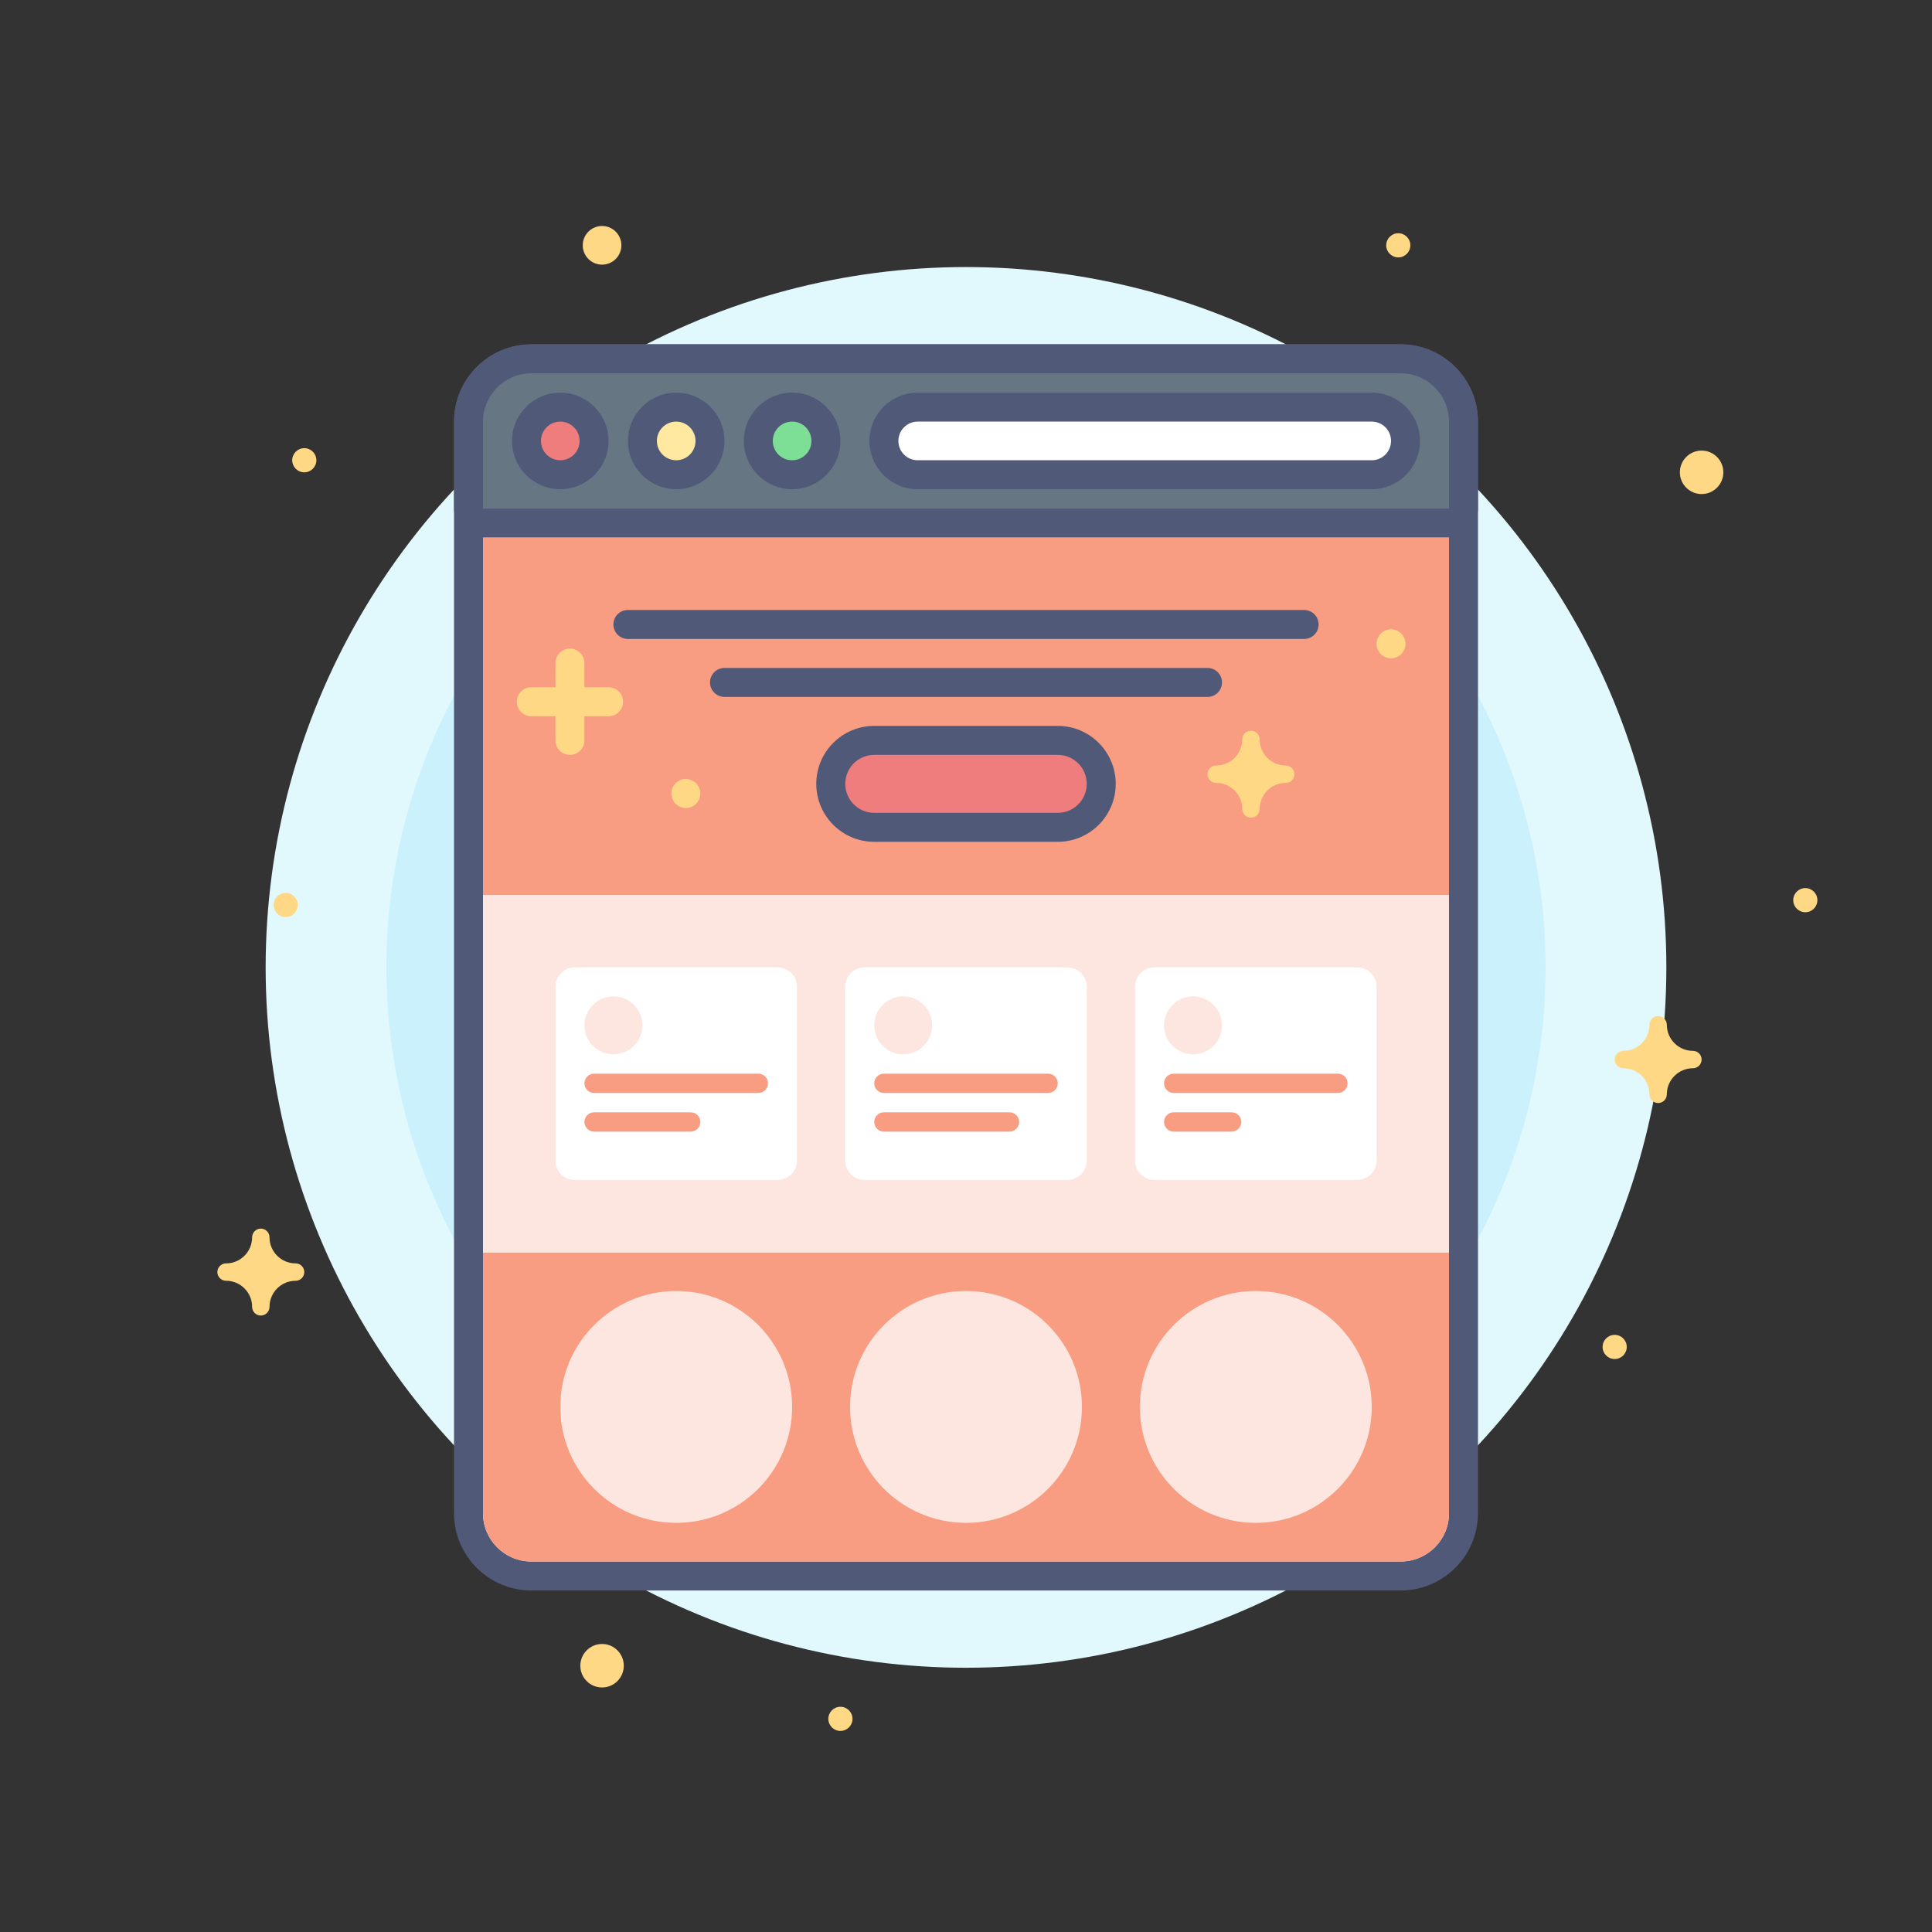 <?xml version="1.0" encoding="utf-8"?>
<!-- Generator: Adobe Illustrator 26.0.1, SVG Export Plug-In . SVG Version: 6.00 Build 0)  -->
<svg version="1.1" id="CRO_x5F_Hub-Landing_x5F_Page_x5F_Headlines"
	 xmlns="http://www.w3.org/2000/svg" xmlns:xlink="http://www.w3.org/1999/xlink" x="0px" y="0px" viewBox="0 0 400 400"
	 style="enable-background:new 0 0 400 400;" xml:space="preserve">
<rect x="0" y="0" width="400" height="400" fill="#333333" stroke="none"/>
<style type="text/css">
	.st0{fill:#E1F8FD;}
	.st1{fill:#CBF2FC;}
	.st2{fill:#FFFFFF;}
	.st3{fill:#515979;}
	.st4{fill:#F89D81;}
	.st5{fill:#EF7D7D;}
	.st6{fill:#667683;}
	.st7{fill:#FFE8A0;}
	.st8{fill:#7DDF96;}
	.st9{fill:#FDE6DF;}
	.st10{fill:#FFD886;}
	.st11{fill:none;}
</style>
<g>
	<g>
		<circle class="st0" cx="200" cy="200.29" r="145"/>
	</g>
	<g>
		<circle class="st1" cx="200" cy="200.29" r="120"/>
	</g>
</g>
<g>
	<g>
		<g>
			<path class="st2" d="M110,326.29c-7.17,0-13-5.83-13-13v-226c0-7.17,5.83-13,13-13h180c7.17,0,13,5.83,13,13v226
				c0,7.17-5.83,13-13,13H110z"/>
		</g>
		<g>
			<path class="st3" d="M290,77.29c5.52,0,10,4.48,10,10v226c0,5.52-4.48,10-10,10H110c-5.52,0-10-4.48-10-10v-226
				c0-5.52,4.48-10,10-10H290 M290,71.29H110c-8.82,0-16,7.18-16,16v226c0,8.82,7.18,16,16,16h180c8.82,0,16-7.18,16-16v-226
				C306,78.47,298.82,71.29,290,71.29L290,71.29z"/>
		</g>
	</g>
	<g>
		<path class="st4" d="M290,323.29H110c-5.52,0-10-4.48-10-10v-54h200v54C300,318.81,295.52,323.29,290,323.29z"/>
	</g>
	<g>
		<rect x="100" y="111.29" class="st4" width="200" height="76"/>
	</g>
	<g>
		<g>
			<path class="st5" d="M181,171.29c-4.96,0-9-4.04-9-9s4.04-9,9-9h38c4.96,0,9,4.04,9,9s-4.04,9-9,9H181z"/>
		</g>
		<g>
			<g>
				<path class="st3" d="M219,156.29c3.31,0,6,2.69,6,6v0c0,3.31-2.69,6-6,6h-38c-3.31,0-6-2.69-6-6v0c0-3.31,2.69-6,6-6H219
					 M219,150.29h-38c-6.62,0-12,5.38-12,12s5.38,12,12,12h38c6.62,0,12-5.38,12-12S225.62,150.29,219,150.29L219,150.29z"/>
			</g>
		</g>
	</g>
	<g>
		<g>
			<path class="st6" d="M100,108.29c-1.66,0-3-1.34-3-3v-18c0-7.17,5.83-13,13-13h180c7.17,0,13,5.83,13,13v18c0,1.66-1.34,3-3,3
				H100z"/>
		</g>
		<g>
			<path class="st3" d="M290,77.29c5.52,0,10,4.48,10,10v18H100v-18c0-5.52,4.48-10,10-10H290 M290,71.29H110c-8.82,0-16,7.18-16,16
				v18c0,3.31,2.69,6,6,6h200c3.31,0,6-2.69,6-6v-18C306,78.47,298.82,71.29,290,71.29L290,71.29z"/>
		</g>
	</g>
	<g>
		<g>
			<path class="st2" d="M190,98.29c-3.86,0-7-3.14-7-7c0-3.86,3.14-7,7-7h94c3.86,0,7,3.14,7,7s-3.14,7-7,7H190z"/>
		</g>
		<g>
			<g>
				<path class="st3" d="M284,87.29c2.21,0,4,1.79,4,4s-1.79,4-4,4h-94c-2.21,0-4-1.79-4-4v0c0-2.21,1.79-4,4-4H284 M284,81.29h-94
					c-5.51,0-10,4.49-10,10c0,5.51,4.49,10,10,10h94c5.51,0,10-4.49,10-10S289.51,81.29,284,81.29L284,81.29z"/>
			</g>
		</g>
	</g>
	<g>
		<g>
			<circle class="st5" cx="116" cy="91.29" r="7"/>
		</g>
		<g>
			<g>
				<path class="st3" d="M116,87.29c2.21,0,4,1.79,4,4s-1.79,4-4,4s-4-1.79-4-4S113.79,87.29,116,87.29 M116,81.29
					c-5.51,0-10,4.49-10,10s4.49,10,10,10s10-4.49,10-10S121.51,81.29,116,81.29L116,81.29z"/>
			</g>
		</g>
	</g>
	<g>
		<g>
			<circle class="st7" cx="140" cy="91.29" r="7"/>
		</g>
		<g>
			<g>
				<path class="st3" d="M140,87.29c2.21,0,4,1.79,4,4s-1.79,4-4,4s-4-1.79-4-4S137.79,87.29,140,87.29 M140,81.29
					c-5.51,0-10,4.49-10,10s4.49,10,10,10s10-4.49,10-10S145.51,81.29,140,81.29L140,81.29z"/>
			</g>
		</g>
	</g>
	<g>
		<g>
			<circle class="st8" cx="164" cy="91.29" r="7"/>
		</g>
		<g>
			<g>
				<path class="st3" d="M164,87.29c2.21,0,4,1.79,4,4s-1.79,4-4,4s-4-1.79-4-4S161.79,87.29,164,87.29 M164,81.29
					c-5.51,0-10,4.49-10,10s4.49,10,10,10s10-4.49,10-10S169.51,81.29,164,81.29L164,81.29z"/>
			</g>
		</g>
	</g>
	<g>
		<rect x="100" y="185.29" class="st9" width="200" height="74"/>
	</g>
	<g>
		<g>
			<path class="st2" d="M119,244.29h42c2.21,0,4-1.79,4-4v-36c0-2.21-1.79-4-4-4h-42c-2.21,0-4,1.79-4,4v36
				C115,242.5,116.79,244.29,119,244.29z"/>
		</g>
		<g>
			<circle class="st9" cx="127" cy="212.29" r="6"/>
		</g>
		<g>
			<path class="st4" d="M157,226.29h-34c-1.1,0-2-0.9-2-2v0c0-1.1,0.9-2,2-2h34c1.1,0,2,0.9,2,2v0
				C159,225.39,158.1,226.29,157,226.29z"/>
		</g>
		<g>
			<path class="st4" d="M143,234.29h-20c-1.1,0-2-0.9-2-2v0c0-1.1,0.9-2,2-2h20c1.1,0,2,0.9,2,2v0
				C145,233.39,144.1,234.29,143,234.29z"/>
		</g>
	</g>
	<g>
		<g>
			<path class="st2" d="M239,244.29h42c2.21,0,4-1.79,4-4v-36c0-2.21-1.79-4-4-4h-42c-2.21,0-4,1.79-4,4v36
				C235,242.5,236.79,244.29,239,244.29z"/>
		</g>
		<g>
			<circle class="st9" cx="247" cy="212.29" r="6"/>
		</g>
		<g>
			<path class="st4" d="M277,226.29h-34c-1.1,0-2-0.9-2-2v0c0-1.1,0.9-2,2-2h34c1.1,0,2,0.9,2,2v0
				C279,225.39,278.1,226.29,277,226.29z"/>
		</g>
		<g>
			<path class="st4" d="M255,234.29h-12c-1.1,0-2-0.9-2-2v0c0-1.1,0.9-2,2-2h12c1.1,0,2,0.9,2,2v0
				C257,233.39,256.1,234.29,255,234.29z"/>
		</g>
	</g>
	<g>
		<g>
			<path class="st2" d="M179,244.29h42c2.21,0,4-1.79,4-4v-36c0-2.21-1.79-4-4-4h-42c-2.21,0-4,1.79-4,4v36
				C175,242.5,176.79,244.29,179,244.29z"/>
		</g>
		<g>
			<circle class="st9" cx="187" cy="212.29" r="6"/>
		</g>
		<g>
			<path class="st4" d="M217,226.29h-34c-1.1,0-2-0.9-2-2v0c0-1.1,0.9-2,2-2h34c1.1,0,2,0.9,2,2v0
				C219,225.39,218.1,226.29,217,226.29z"/>
		</g>
		<g>
			<path class="st4" d="M209,234.29h-26c-1.1,0-2-0.9-2-2v0c0-1.1,0.9-2,2-2h26c1.1,0,2,0.9,2,2v0
				C211,233.39,210.1,234.29,209,234.29z"/>
		</g>
	</g>
	<g>
		<circle class="st9" cx="140" cy="291.29" r="24"/>
	</g>
	<g>
		<circle class="st9" cx="200" cy="291.29" r="24"/>
	</g>
	<g>
		<circle class="st9" cx="260" cy="291.29" r="24"/>
	</g>
	<g>
		<path class="st3" d="M270,132.29H130c-1.66,0-3-1.34-3-3s1.34-3,3-3h140c1.66,0,3,1.34,3,3S271.66,132.29,270,132.29z"/>
	</g>
	<g>
		<path class="st3" d="M250,144.29H150c-1.66,0-3-1.34-3-3s1.34-3,3-3h100c1.66,0,3,1.34,3,3S251.66,144.29,250,144.29z"/>
	</g>
	<g>
		<circle class="st10" cx="142" cy="164.29" r="3"/>
	</g>
	<g>
		<circle class="st10" cx="288" cy="133.29" r="3"/>
	</g>
	<g>
		<g>
			<path class="st10" d="M118,156.29c-1.66,0-3-1.34-3-3v-16c0-1.66,1.34-3,3-3s3,1.34,3,3v16C121,154.95,119.66,156.29,118,156.29z
				"/>
		</g>
		<g>
			<path class="st10" d="M126,148.29h-16c-1.66,0-3-1.34-3-3s1.34-3,3-3h16c1.66,0,3,1.34,3,3S127.66,148.29,126,148.29z"/>
		</g>
	</g>
	<g>
		<path class="st10" d="M266.2,158.49c-2.98,0-5.4-2.42-5.4-5.4c0-0.99-0.81-1.8-1.8-1.8s-1.8,0.81-1.8,1.8c0,2.98-2.42,5.4-5.4,5.4
			c-0.99,0-1.8,0.81-1.8,1.8s0.81,1.8,1.8,1.8c2.98,0,5.4,2.42,5.4,5.4c0,0.99,0.81,1.8,1.8,1.8s1.8-0.81,1.8-1.8
			c0-2.98,2.42-5.4,5.4-5.4c0.99,0,1.8-0.81,1.8-1.8S267.19,158.49,266.2,158.49z"/>
	</g>
</g>
<g>
	<circle class="st10" cx="289.5" cy="50.79" r="2.5"/>
</g>
<g>
	<circle class="st10" cx="63" cy="95.29" r="2.5"/>
</g>
<g>
	<path class="st10" d="M61.2,261.57c-2.98,0-5.4-2.42-5.4-5.4c0-0.99-0.81-1.8-1.8-1.8c-0.99,0-1.8,0.81-1.8,1.8
		c0,2.98-2.42,5.4-5.4,5.4c-0.99,0-1.8,0.81-1.8,1.8s0.81,1.8,1.8,1.8c2.98,0,5.4,2.42,5.4,5.4c0,0.99,0.81,1.8,1.8,1.8
		c0.99,0,1.8-0.81,1.8-1.8c0-2.98,2.42-5.4,5.4-5.4c0.99,0,1.8-0.81,1.8-1.8S62.19,261.57,61.2,261.57z"/>
</g>
<g>
	<circle class="st10" cx="174" cy="355.87" r="2.5"/>
</g>
<g>
	<circle class="st10" cx="124.65" cy="344.87" r="4.5"/>
</g>
<g>
	<circle class="st10" cx="352.3" cy="97.79" r="4.5"/>
</g>
<g>
	<path class="st10" d="M350.5,217.57c-2.98,0-5.4-2.42-5.4-5.4c0-0.99-0.81-1.8-1.8-1.8c-0.99,0-1.8,0.81-1.8,1.8
		c0,2.98-2.42,5.4-5.4,5.4c-0.99,0-1.8,0.81-1.8,1.8s0.81,1.8,1.8,1.8c2.98,0,5.4,2.42,5.4,5.4c0,0.99,0.81,1.8,1.8,1.8
		c0.99,0,1.8-0.81,1.8-1.8c0-2.98,2.42-5.4,5.4-5.4c0.99,0,1.8-0.81,1.8-1.8S351.5,217.57,350.5,217.57z"/>
</g>
<g>
	<circle class="st10" cx="334.3" cy="278.87" r="2.5"/>
</g>
<g>
	<circle class="st10" cx="373.77" cy="186.37" r="2.5"/>
</g>
<g>
	<circle class="st10" cx="59.15" cy="187.37" r="2.5"/>
</g>
<g>
	<circle class="st10" cx="124.65" cy="50.79" r="4"/>
</g>
<g>
	<g>
		<rect y="0.67" class="st11" width="400" height="400"/>
	</g>
</g>
</svg>
